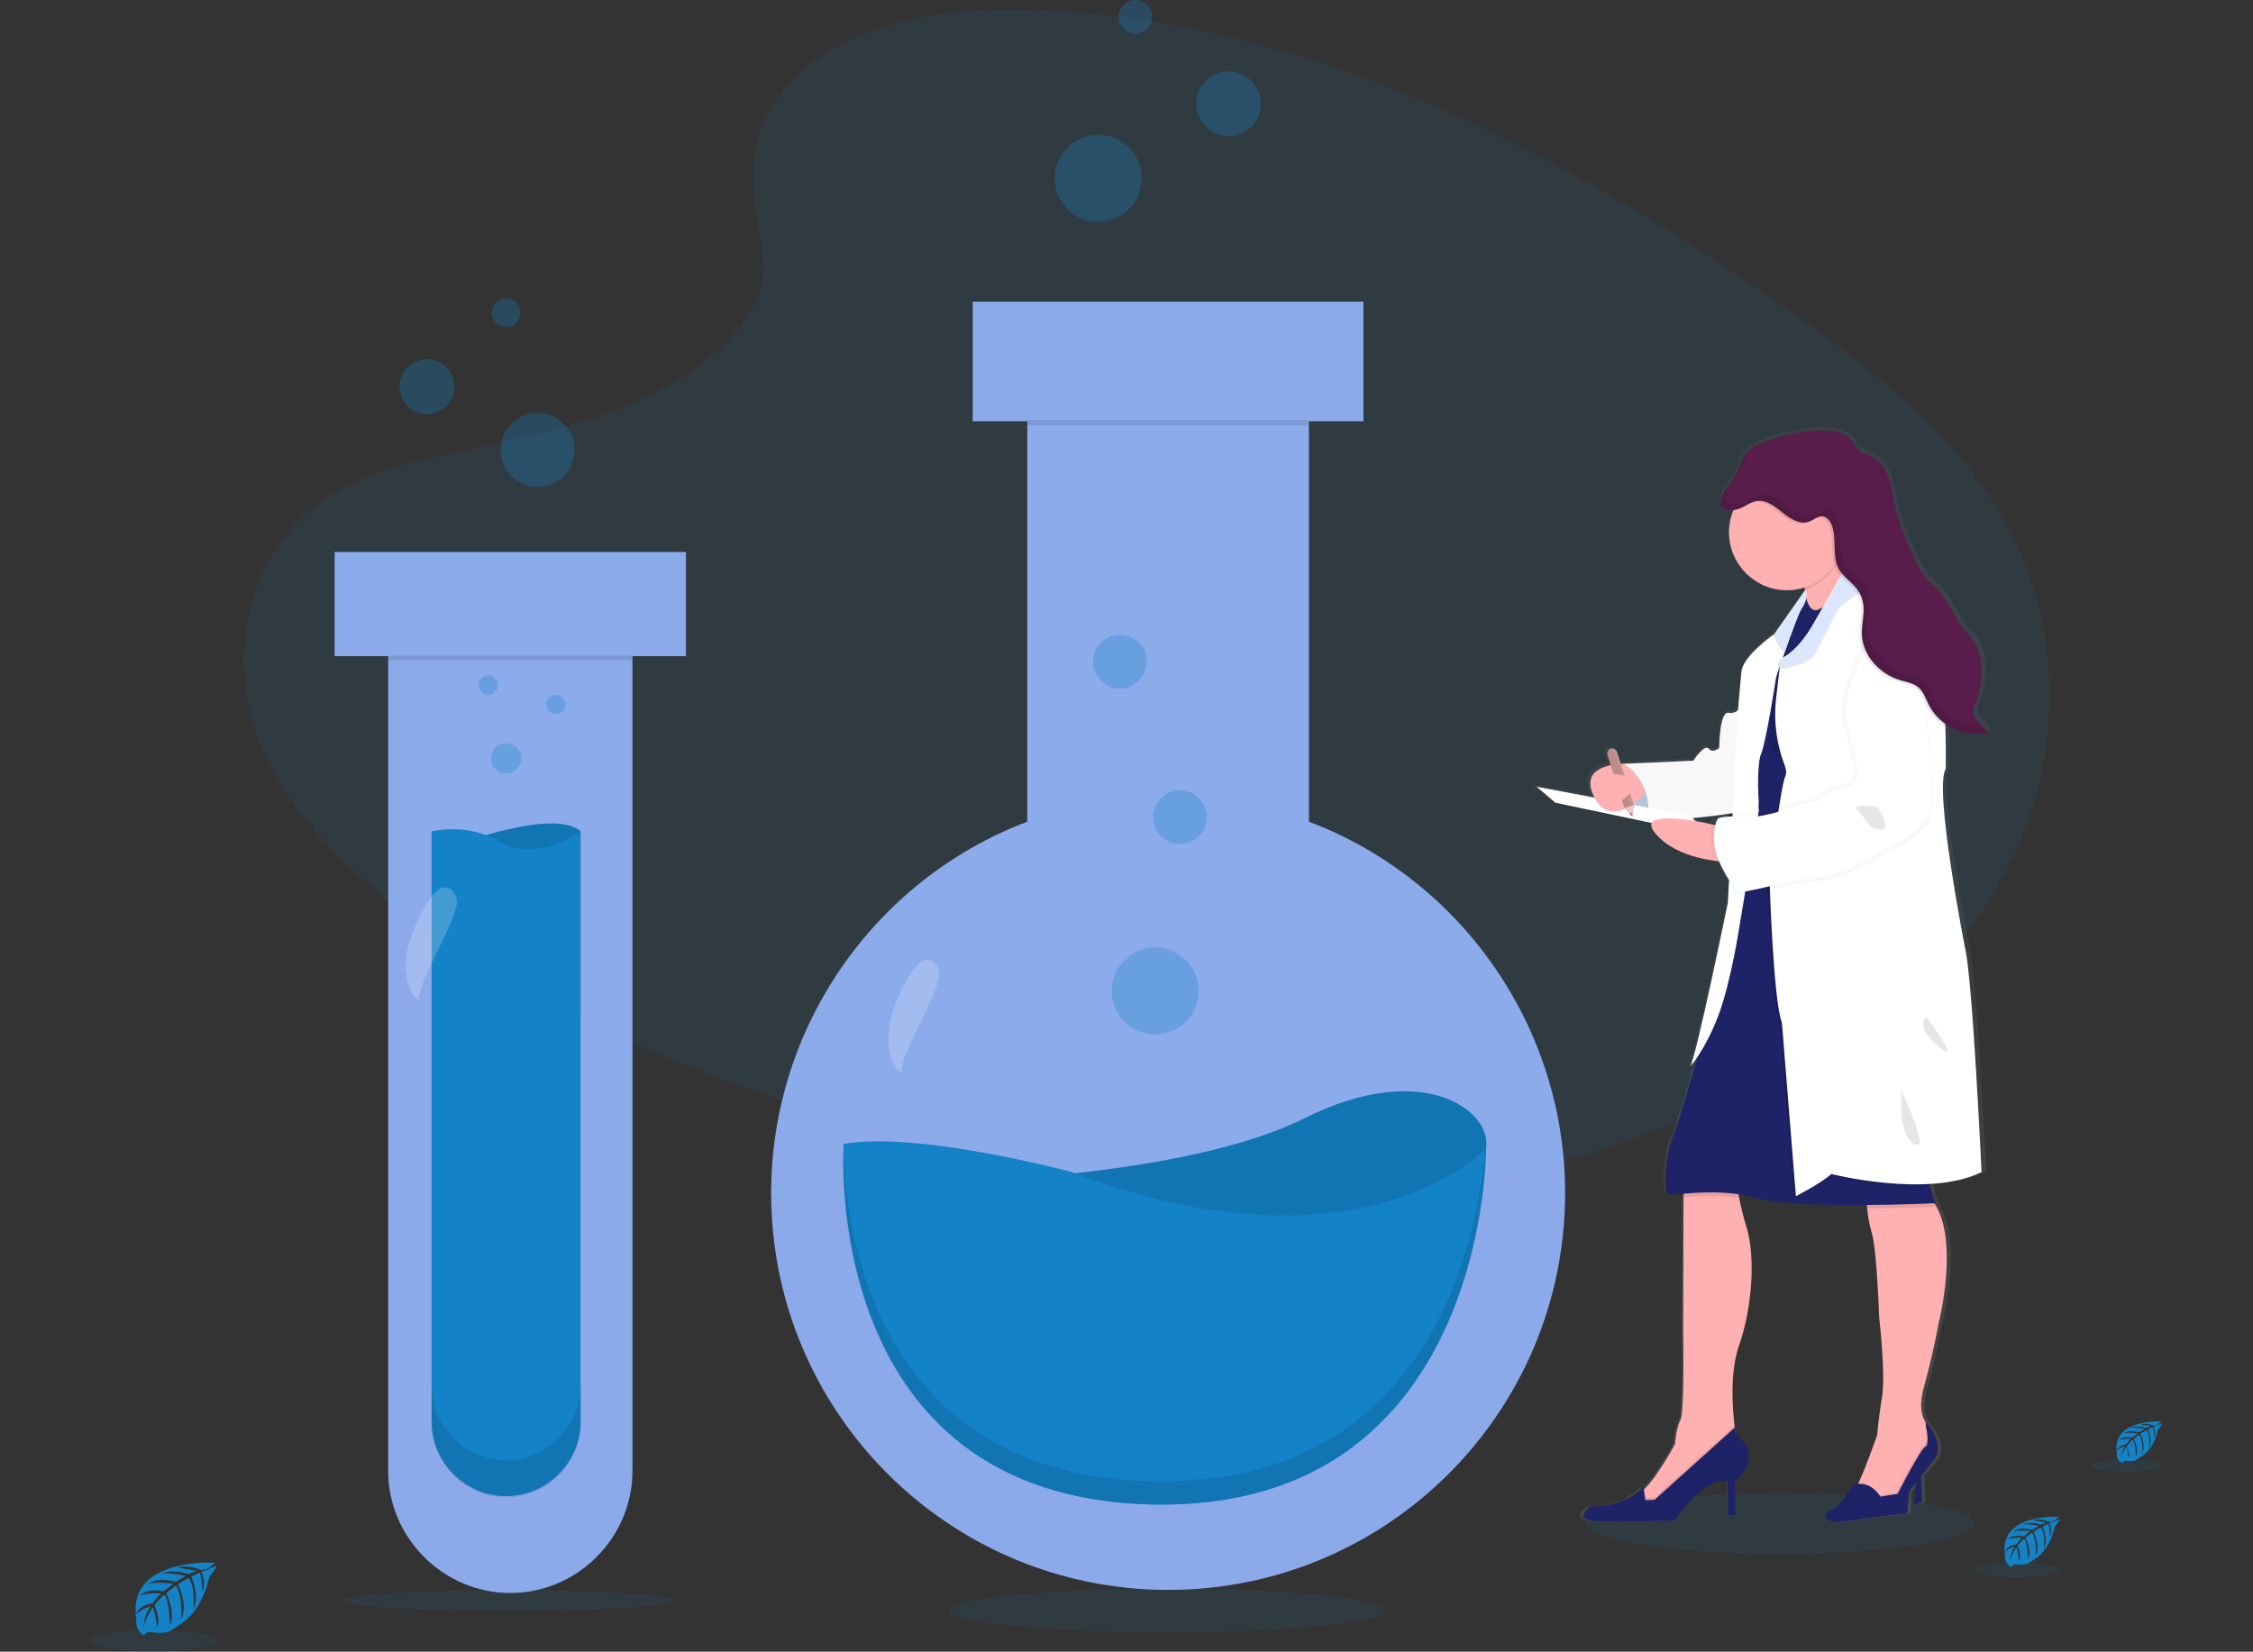<?xml version="1.0" encoding="UTF-8" standalone="no"?><!DOCTYPE svg PUBLIC "-//W3C//DTD SVG 1.1//EN" "http://www.w3.org/Graphics/SVG/1.1/DTD/svg11.dtd"><svg width="100%" height="100%" viewBox="0 0 3679 2697" version="1.1" xmlns="http://www.w3.org/2000/svg" xmlns:xlink="http://www.w3.org/1999/xlink" xml:space="preserve" xmlns:serif="http://www.serif.com/" style="fill-rule:evenodd;clip-rule:evenodd;stroke-linejoin:round;stroke-miterlimit:2;"><rect x="0" y="0" width="3679" height="2697" fill="#333333" stroke="none"/><path d="M350.399,2551.5c0,0 -144.754,-8.732 -127.7,92.736c0,0 -3.424,17.91 12.842,26.061c0,-0 0.274,-7.534 14.863,-4.966c5.191,0.874 10.467,1.127 15.718,0.754c7.107,-0.486 13.866,-3.276 19.246,-7.945c5.38,-4.669 40.683,-16.815 56.539,-83.319c-0,0 11.711,-14.52 11.232,-18.252l-24.417,10.273c0,0 8.322,17.636 1.781,32.259c-0,0 -0.822,-31.608 -5.514,-30.82c-0.958,0.171 -12.67,6.129 -12.67,6.129c-0,0 14.348,30.821 3.424,53.012c0,-0 4.11,-37.841 -8.013,-50.82l-17.123,10.068c0,0 16.815,31.711 5.411,57.566c0,0 2.911,-39.69 -9.006,-55.134l-15.582,12.157c0,-0 15.753,31.265 6.13,52.703c-0,-0 -1.233,-46.197 -9.52,-49.69c-0,0 -13.698,12.02 -15.719,17.123c0,-0 10.822,22.67 4.11,34.656c-0,-0 -4.11,-30.821 -7.466,-30.821c0,0 -13.698,20.376 -14.999,34.245c-0,0 0.582,-20.821 11.678,-36.334c-7.831,1.473 -15.061,5.212 -20.787,10.753c-5.727,5.541 2.123,-14.417 24.143,-15.684c-0,-0 11.232,-15.445 14.246,-16.404c-0,0 -21.917,-1.815 -35.204,4.076c-0,-0 11.677,-13.698 39.21,-7.432l15.41,-12.567c0,-0 -28.868,-3.939 -41.094,0.41c0,0 14.075,-12.02 45.238,-3.253l16.746,-9.999c-0,-0 -24.622,-5.308 -39.279,-3.425c-0,0 15.479,-8.356 44.176,0.685l11.986,-5.376c-0,-0 -18.047,-3.425 -23.321,-4.11c-5.274,-0.685 -5.548,-2.02 -5.548,-2.02c11.42,-1.904 23.147,-0.6 33.869,3.767c10.722,4.366 25.409,-9.452 24.964,-11.062Z" style="fill:#1482c6;fill-rule:nonzero;"/><ellipse cx="250.678" cy="2679.13" rx="102.461" ry="17.328" style="fill:#1482c6;fill-opacity:0.1;"/><path d="M3528.79,2321.06c0,0 -81.64,-4.931 -71.914,52.258c-1.021,5.947 1.921,11.914 7.26,14.726c5.338,2.811 -0,-4.247 8.356,-2.809c2.93,0.482 5.907,0.62 8.869,0.411c4.006,-0.263 7.818,-1.827 10.856,-4.451c3.037,-2.625 22.944,-9.486 31.882,-46.985c-0,0 6.575,-8.184 6.335,-10.273l-13.698,5.89c0,-0 4.692,9.931 0.993,18.218c0,0 -0.445,-17.841 -3.082,-17.43c-0.548,-0 -7.191,3.424 -7.191,3.424c-0,0 8.116,17.123 2.02,29.862c0,-0 2.295,-21.301 -4.52,-28.629l-9.726,5.65c0,0 9.486,17.911 3.048,32.499c0,-0 1.678,-22.396 -5.068,-31.095l-8.801,6.849c-0,0 8.904,17.602 3.424,29.725c0,0 -0.719,-26.06 -5.376,-28.012c-3.335,2.811 -6.313,6.02 -8.87,9.554c-2.556,3.534 6.096,12.773 2.329,19.554c0,-0 -2.329,-17.362 -4.246,-17.431c-0,0 -7.637,11.472 -8.425,19.349c0.352,-7.307 2.62,-14.394 6.575,-20.547c-4.417,0.838 -8.491,2.958 -11.711,6.095c-3.221,3.137 1.198,-8.15 13.698,-8.869c-0,-0 6.335,-8.698 8.047,-9.246c0,-0 -12.362,-1.028 -19.862,2.294c0,0 6.609,-7.671 22.122,-4.178l8.664,-7.089c0,0 -16.266,-2.226 -23.149,0.24c-0,0 7.945,-6.849 25.478,-1.849l9.452,-5.651c-7.261,-1.59 -14.698,-2.223 -22.123,-1.883c-7.424,0.34 8.699,-4.726 24.897,0.377l6.849,-3.048c-0,-0 -10.274,-1.986 -13.116,-2.295c-2.843,-0.308 -3.151,-1.13 -3.151,-1.13c6.443,-1.071 13.059,-0.336 19.109,2.124c6.05,2.459 14.006,-5.308 13.766,-6.199Z" style="fill:#1482c6;fill-rule:nonzero;"/><ellipse cx="3472.56" cy="2393.01" rx="57.771" ry="9.76" style="fill:#1482c6;fill-opacity:0.1;"/><path d="M3360.92,2476.78c-0,-0 -98.557,-5.925 -86.777,63.182c-1.225,7.178 2.326,14.376 8.767,17.773c6.441,3.397 -0,-5.137 10.273,-3.424c3.54,0.598 7.138,0.77 10.719,0.513c4.831,-0.337 9.424,-2.236 13.082,-5.411c3.657,-3.174 27.704,-11.437 38.457,-56.709c-0,-0 7.979,-9.897 7.671,-12.431l-16.643,7.123c-0,-0 5.684,11.985 1.232,21.951c0,-0 -0.548,-21.54 -3.732,-21.027c-0.651,0 -8.664,4.144 -8.664,4.144c-0,-0 9.794,20.924 2.397,36.094c-0,0 2.808,-25.752 -5.445,-34.553l-11.712,6.849c0,-0 11.438,21.609 3.698,39.211c0,-0 1.987,-27.02 -6.164,-37.67l-10.581,8.253c-0,0 10.718,21.3 4.178,35.889c-0,-0 -0.857,-31.437 -6.507,-33.8c-0,-0 -9.28,8.15 -10.684,11.541c-0,-0 7.362,15.444 2.808,23.594c-0,0 -2.808,-20.958 -5.103,-21.06c0,-0 -9.246,13.869 -10.273,23.389c0.461,-8.795 3.212,-17.319 7.979,-24.725c-5.338,1.011 -10.266,3.558 -14.178,7.329c-3.911,3.77 1.438,-9.794 16.438,-10.651c-0,0 7.636,-10.547 9.691,-11.198c0,0 -14.931,-1.233 -23.971,2.774c-0,0 7.979,-9.246 26.711,-5.034l10.479,-8.561c-0,-0 -19.657,-2.706 -27.978,0.274c-0,-0 9.588,-8.185 30.82,-2.226l11.404,-6.849c-0,-0 -16.746,-3.596 -26.711,-2.295c-0,0 10.513,-5.684 30.067,0.48l8.15,-3.664c0,-0 -12.294,-2.432 -15.855,-2.809c-3.562,-0.376 -3.802,-1.369 -3.802,-1.369c7.772,-1.294 15.751,-0.404 23.047,2.568c7.296,2.972 16.986,-6.37 16.712,-7.465Z" style="fill:#1482c6;fill-rule:nonzero;"/><ellipse cx="3293.01" cy="2563.66" rx="69.757" ry="11.78" style="fill:#1482c6;fill-opacity:0.1;"/><ellipse cx="2906.62" cy="2487.63" rx="316.185" ry="49.347" style="fill:#1482c6;fill-opacity:0.1;"/><ellipse cx="1906.09" cy="2629.75" rx="355.293" ry="35.649" style="fill:#1482c6;fill-opacity:0.1;"/><ellipse cx="829.659" cy="2613.35" rx="269.68" ry="16.643" style="fill:#1482c6;fill-opacity:0.1;"/><path d="M1308.47,117.289c100.03,-89.037 257.078,-107.289 399.983,-100.201c448.919,22.294 854.141,239.031 1204.67,484.192c126.912,88.729 251.839,184.375 334.198,306.596c167.801,248.756 117.94,593.399 -115.2,798.356c-79.346,69.723 -175.507,123.282 -274.235,170.575c-175.541,84.277 -364.95,151.911 -564.154,171.225c-142.083,13.698 -285.912,2.569 -427.139,-16.609c-394.641,-53.559 -781.987,-171.91 -1106.63,-374.298c-142.391,-89.038 -276.632,-199.307 -335.328,-342.965c-58.696,-143.658 -21.13,-325.705 124.275,-410.736c60.135,-35.169 132.049,-51.059 202.423,-65.956c103.626,-21.951 208.895,-43.594 302.418,-88.249c96.572,-46.094 210.916,-135.234 191.773,-237.25c-20.479,-109.482 -36.951,-205.642 62.942,-294.68Z" style="fill:#1482c6;fill-opacity:0.1;fill-rule:nonzero;"/><path d="M2137.38,1341.65l-0,-653.875l89.037,-0l0,-195.198l-637.986,0l0,195.198l89.037,-0l0,653.875c-251.182,95.399 -418.211,337.451 -418.269,606.139c-0,358.032 290.261,648.259 648.294,648.259c358.032,0 648.259,-290.227 648.259,-648.259c-0.064,-268.717 -167.144,-510.782 -418.372,-606.139Z" style="fill:#96b7fe;fill-opacity:0.9;fill-rule:nonzero;"/><rect x="1677.33" y="685.758" width="460.049" height="8.801" style="fill-opacity:0.1;"/><path d="M1544.77,1930.4c-0,0 390.394,-6.849 585.591,-104.55c195.197,-97.701 306.733,-10.479 296.254,48.799c-10.479,59.278 -66.196,174.239 -289.268,188.348c-223.073,14.109 -592.577,-132.597 -592.577,-132.597Z" style="fill:#1482c6;fill-rule:nonzero;"/><path d="M1544.77,1930.4c-0,0 390.394,-6.849 585.591,-104.55c195.197,-97.701 306.733,-10.479 296.254,48.799c-10.479,59.278 -66.196,174.239 -289.268,188.348c-223.073,14.109 -592.577,-132.597 -592.577,-132.597Z" style="fill-opacity:0.1;fill-rule:nonzero;"/><path d="M1377.58,1867.73c-0,-0 -41.711,578.57 505.355,589.015c547.065,10.445 543.709,-582.166 543.709,-582.166c0,-0 -202.046,219.545 -679.628,38.32c0,0.137 -247.455,-66.093 -369.436,-45.169Z" style="fill:#1482c6;fill-rule:nonzero;"/><path d="M2424.87,1876.67c-10.925,133.281 -81.778,550.489 -541.724,541.688c-450.871,-8.527 -501.93,-402.688 -505.937,-541.346c-2.5,74.415 -0.274,570.01 505.835,579.701c547.202,10.274 543.709,-582.167 543.709,-582.167c0,0 -0.685,0.856 -1.883,2.124Z" style="fill-opacity:0.1;fill-rule:nonzero;"/><circle cx="1886.26" cy="1618.08" r="70.99" style="fill:#1482c6;fill-opacity:0.3;"/><circle cx="1926.8" cy="1334.09" r="43.936" style="fill:#1482c6;fill-opacity:0.3;"/><circle cx="1828.76" cy="1080.5" r="43.936" style="fill:#1482c6;fill-opacity:0.3;"/><path d="M1452.3,1672.84c-3.767,29.93 -3.014,67.394 23.732,81.366c-22.431,-11.712 69.517,-144.514 56.47,-171.636c-27.91,-57.875 -76.778,62.463 -80.202,90.27Z" style="fill:#fff;fill-opacity:0.2;fill-rule:nonzero;"/><circle cx="1793.25" cy="291.118" r="70.99" style="fill:#1482c6;fill-opacity:0.3;"/><circle cx="2006.22" cy="169.41" r="52.772" style="fill:#1482c6;fill-opacity:0.3;"/><circle cx="1854.1" cy="27.43" r="27.43" style="fill:#1482c6;fill-opacity:0.3;"/><path d="M1120.13,901.262l-573.708,0l0,170.164l87.428,0l-0,1327.55c-0.011,0.871 -0.017,1.742 -0.017,2.613c-0,109.431 90.047,199.478 199.478,199.478c109.43,0 199.477,-90.047 199.477,-199.478c0,-0.871 -0.005,-1.742 -0.017,-2.613l0,-1327.55l87.359,0l0,-170.164Z" style="fill:#96b7fe;fill-opacity:0.9;fill-rule:nonzero;"/><path d="M766.751,1372.2c0,0 141.98,-50.717 181.499,-14.657c0,0 -57.497,84.517 -110.44,81.127c-52.943,-3.391 -71.059,-66.47 -71.059,-66.47Z" style="fill:#1482c6;fill-rule:nonzero;"/><path d="M766.751,1372.2c0,0 141.98,-50.717 181.499,-14.657c0,0 -57.497,84.517 -110.44,81.127c-52.943,-3.391 -71.059,-66.47 -71.059,-66.47Z" style="fill-opacity:0.1;fill-rule:nonzero;"/><path d="M948.182,1357.68l-0,963.52c-0,66.767 -54.941,121.707 -121.707,121.707c-66.767,0 -121.707,-54.94 -121.707,-121.707l-0,-963.52c-0,0 58.593,-15.787 113.796,18.047c55.203,33.834 129.618,-18.047 129.618,-18.047Z" style="fill:#1482c6;fill-rule:nonzero;"/><rect x="633.777" y="1070.37" width="398.921" height="7.842" style="fill-opacity:0.1;"/><path d="M826.475,2384.32l-0,-0c-66.767,-0 -121.707,-54.941 -121.707,-121.707c-0,-0.012 -0,-0.023 -0,-0.034l-0,60.853c-0,66.767 54.94,121.707 121.707,121.707c66.766,0 121.707,-54.94 121.707,-121.707l-0,-60.853c-0,0.011 -0,0.022 -0,0.034c-0,66.766 -54.941,121.707 -121.707,121.707Z" style="fill-opacity:0.1;fill-rule:nonzero;"/><circle cx="826.509" cy="1238.27" r="24.793" style="fill:#1482c6;fill-opacity:0.3;"/><circle cx="907.636" cy="1150.36" r="15.787" style="fill:#1482c6;fill-opacity:0.3;"/><circle cx="797.195" cy="1118.82" r="15.787" style="fill:#1482c6;fill-opacity:0.3;"/><path d="M664.667,1554.52c-3.767,29.93 -3.014,67.394 23.731,81.366c-22.464,-11.712 69.518,-144.48 56.471,-171.636c-27.979,-57.806 -76.778,62.497 -80.202,90.27Z" style="fill:#fff;fill-opacity:0.2;fill-rule:nonzero;"/><circle cx="877.945" cy="734.557" r="60.237" style="fill:#1482c6;fill-opacity:0.3;"/><circle cx="697.234" cy="631.274" r="44.793" style="fill:#1482c6;fill-opacity:0.3;"/><circle cx="826.303" cy="510.8" r="23.287" style="fill:#1482c6;fill-opacity:0.3;"/><path d="M3216.1,1545.55c0,-0 -52.566,-261.427 -32.464,-293.96c0,-0 0.719,-30.239 -0.479,-68.764l-0,-4.452c3.52,2.402 7.205,4.553 11.027,6.438c18.523,9.553 39.825,12.305 60.168,7.773l-15.992,-17.738c-3.801,-4.247 -7.808,-8.801 -8.63,-14.418c-0.219,-5.401 0.961,-10.769 3.425,-15.581c15.102,-38.183 16.026,-86.229 -13.219,-115.372c-24.588,-24.519 -30.615,-56.162 -57.189,-78.524c-19.52,-16.403 -30.239,-40.443 -40.375,-63.627c-8.562,-19.657 -17.123,-39.451 -22.088,-60.272c-3.836,-16.266 -5.343,-33.08 -10.616,-48.97c-5.274,-15.89 -15.068,-31.334 -30.444,-38.423c-5.703,-1.992 -11.234,-4.443 -16.541,-7.329c-6.575,-4.417 -10.513,-11.609 -15.239,-17.876c-23.971,-31.882 -104.79,-13.115 -143.007,-0.171c-10.378,3.255 -19.989,8.579 -28.252,15.65l0.342,-0.582l0.959,-1.404c-4.171,3.381 -7.778,7.403 -10.685,11.917c-5.582,8.836 -7.91,19.212 -12.533,28.526c-5.617,11.301 -36.78,42.841 -23.39,55.546c0.92,0.85 1.973,1.545 3.117,2.055c4.998,2.041 10.483,2.588 15.787,1.575c-0.206,0.445 -0.411,0.89 -0.583,1.336c-4.549,11.213 -6.876,23.205 -6.849,35.306c0.468,52.402 43.964,95.141 96.366,94.688c10.013,0.015 19.97,-1.509 29.519,-4.52c0.24,1.198 0.446,2.397 0.651,3.595c-0,0.514 -0,0.993 0.24,1.473l-1.678,2.363l-0.274,-0.445l-49.964,69.86c-7.637,5.342 -51.641,37.19 -54.004,61.059c-2.603,26.129 -5.206,56.744 -5.206,56.744l-0.342,6.541c-4.412,3.683 -10.221,5.261 -15.89,4.314c-15.581,-2.568 -15.581,57.395 -15.581,57.395c-0,0 -10.274,9.555 -17.5,1.267c-7.225,-8.287 -25.957,19.76 -25.957,19.76l-118.112,5.102l-2.705,0l-6.37,-19.725c-1.44,-4.209 -6.014,-6.557 -10.273,-5.274c-0.501,0.138 -0.983,0.333 -1.438,0.582l-0.411,0.274c-0.293,0.166 -0.569,0.361 -0.822,0.583c-0.164,0.106 -0.313,0.233 -0.445,0.376c-0.234,0.2 -0.452,0.417 -0.651,0.651c-0.122,0.142 -0.237,0.29 -0.343,0.445l-0.205,0.206c-1.49,2.055 -1.922,4.699 -1.164,7.123l5.479,16.917c-22.773,4.589 -46.094,17.499 -27.088,53.114l-96.297,-17.773l31.163,26.129l160.952,33.217c-2.123,3.836 -0.719,9.349 5.924,17.123c28.595,33.629 80.853,42.738 101.845,45.135c5.515,12.367 12.408,24.073 20.547,34.896l-1.849,33.491c-0,0 -53.149,255.435 -62.908,268.413c4.823,-5.606 9.23,-11.557 13.184,-17.807c-15.445,52.498 -37.019,124.344 -42.669,135.097c-9.11,17.122 -17.534,86.709 -7.158,91.195c3.254,1.369 12.26,0.719 25.239,-0.274l0,5.753l-0.582,218.312c-0,0 2.602,133.933 -4.555,146.672c-7.157,12.739 -9.075,39.519 -9.075,39.519c0,-0 -28.697,52.84 -51.367,74.072l-0.514,0.445l-0.719,-5c-0,0 -27.396,34.451 -87.599,32.533c-0,0 -36.334,23.595 17.533,24.862c53.868,1.267 122.632,-1.917 122.632,-1.917c0,-0 47.943,-73.319 88.25,-63.765l-0,55.477l12.328,0l-0,-55.956c11.543,-7.615 19.471,-19.642 21.917,-33.252c2.16,-14.079 -3.309,-28.294 -14.349,-37.293c-4.937,-4.472 -7.793,-10.805 -7.876,-17.465l-0.445,0.377c-0,-1.096 -0.274,-2.226 -0.446,-3.425c-3.424,-28.697 -7.91,-87.736 7.705,-131.501c21.404,-59.963 27.91,-143.453 12.329,-193.211c-5.018,-15.884 -9.134,-32.04 -12.329,-48.388c-0.376,-2.089 -0.753,-4.041 -1.061,-5.89c10.668,1.455 21.227,3.617 31.608,6.472c36.163,9.931 115.166,11.78 182.629,11.266c0.171,1.85 0.377,3.767 0.582,5.719c1.236,13.458 3.783,26.762 7.603,39.725c8.424,25.547 12.328,137.734 12.328,137.734c0,-0 10.924,92.29 4.966,129.891c-3.425,20.89 -6.302,41.848 -8.185,62.908l-0,0.411c-0,0 -17.876,50.991 -30.821,78.764c-0.342,0.719 -0.65,1.404 -0.993,2.089c-3.502,0.321 -6.952,1.068 -10.273,2.226c-3.321,1.158 -17.499,35.067 -35.033,40.82c-17.533,5.753 -11.678,24.862 27.91,17.842c39.587,-7.02 99.311,-12.739 99.311,-12.739l2.602,-35.718l12.157,-15.205l-3.082,35.615l12.979,-2.534l-1.712,-43.354l19.896,-24.897c0,0 23.972,-21.368 -11.677,-63.421l-0,0.89c-0.377,-0.617 -0.754,-1.233 -1.165,-1.815l0,-0.206c-5.89,-9.177 -10.616,-26.266 -1.986,-56.607c15.582,-54.792 24.657,-104.55 24.657,-104.55c-0,0 34.827,-133.248 -7.055,-196.327l1.884,-0c-4.297,-8.874 -7.34,-18.302 -9.041,-28.013c-0.206,-1.164 -0.377,-2.363 -0.582,-3.424c30.82,-1.781 61.401,-7.397 86.16,-19.451c-0.274,-0.377 -15.17,-316.665 -27.499,-367.039Zm-393.236,-220.539l0,0.617l-6.404,0.308l6.404,-0.925Zm-21.814,3.014c-1.053,0.224 -2.039,0.693 -2.877,1.37c-2.73,3.875 -4.449,8.373 -4.999,13.081l-9.932,-2.26c0,0 -6.849,-1.472 -17.122,-3.116l-4.76,-4.76c13.218,-1.233 26.78,-2.706 39.69,-4.315Z" style="fill:url(#_Linear1);fill-rule:nonzero;"/><path d="M3129.63,2410.72l-3.802,45.135l12.705,-2.569l-1.917,-48.902l-6.986,6.336Z" style="fill:#1d2366;fill-rule:nonzero;"/><path d="M2839.88,2196.58c-15.308,43.594 -10.924,102.462 -7.5,131.056c1.267,10.582 2.432,17.123 2.432,17.123c-0,-0 -22.876,52.121 -24.794,54.039c-1.918,1.917 -67.394,41.847 -67.394,41.847l-45.752,26.677c0,-0 -46.402,-20.342 -23.971,-27.396c4.54,-1.828 8.63,-4.621 11.986,-8.185c22.19,-21.163 50.306,-73.798 50.306,-73.798c-0,0 1.883,-26.677 8.869,-39.382c6.986,-12.705 4.452,-146.158 4.452,-146.158l0.582,-217.593l0,-28.355l87.051,0.651c0.562,9.632 1.821,19.212 3.767,28.663c3.136,16.286 7.183,32.384 12.123,48.217c15.136,49.689 8.801,132.837 -12.157,192.594Z" style="fill:#ffb0b1;fill-rule:nonzero;"/><path d="M2834.78,2344.76c0,-0 -22.875,52.121 -24.793,54.039c-1.918,1.917 -67.36,41.847 -67.36,41.847l-45.752,26.677c0,-0 -46.402,-20.342 -23.971,-27.396c4.54,-1.828 8.63,-4.621 11.986,-8.185l1.986,13.904l15.273,-0.651l130.234,-117.358c1.233,10.548 2.397,17.123 2.397,17.123Z" style="fill-opacity:0.1;fill-rule:nonzero;"/><path d="M2833.2,2330.65l-131.227,118.214l-15.273,0.616l-3.151,-22.225c-0,0 -26.711,34.245 -85.818,32.396c-0,0 -35.581,23.526 17.122,24.794c52.704,1.267 120.132,-1.918 120.132,-1.918c0,-0 47.019,-73.079 86.4,-63.525l0,55.272l12.089,-0l0,-55.923c11.357,-7.65 19.107,-19.621 21.437,-33.115c2.14,-13.982 -3.194,-28.109 -14.04,-37.19c-4.843,-4.491 -7.621,-10.791 -7.671,-17.396Z" style="fill:#1d2366;fill-rule:nonzero;"/><path d="M3141.72,2264.56c-8.458,30.238 -3.835,47.258 1.918,56.401l-0,0.206c7.482,11.315 12.682,23.984 15.307,37.293l0.548,2.876l-59.723,87.051l-32.396,12.705c0,0 -52.121,-17.773 -42.601,-22.875c2.397,-1.267 6.13,-7.842 10.274,-17.123c12.773,-27.396 30.307,-78.284 30.307,-78.284l-0,-0.445c1.815,-20.993 4.76,-41.882 8.013,-62.703c5.822,-37.43 -4.863,-129.412 -4.863,-129.412c0,-0 -3.801,-111.811 -12.088,-137.255c-3.726,-12.93 -6.215,-26.186 -7.432,-39.587c-1.712,-15.993 -2.089,-29.04 -2.089,-29.04c0,0 34.246,-47.669 97.222,3.801c5.01,4.132 9.424,8.938 13.116,14.281c43.457,61.641 8.493,197.97 8.493,197.97c-0,0 -8.767,49.519 -24.006,104.14Z" style="fill:#ffb0b1;fill-rule:nonzero;"/><path d="M3159.49,2361.16l-59.723,87.051l-32.396,12.705c0,0 -52.121,-17.773 -42.601,-22.876c2.397,-1.267 6.13,-7.842 10.274,-17.122c22.053,-0 33.491,20.821 33.491,20.821l27.944,-4.418c0,0 36.882,-72.462 45.135,-76.88c8.253,-4.418 1.267,-33.081 1.267,-33.081l0,-7.294l0.651,0.788l0,0.205c7.53,11.339 12.766,24.044 15.41,37.396l0.548,2.705Z" style="fill-opacity:0.1;fill-rule:nonzero;"/><path d="M3070.52,2443.76c-0,0 -15.89,-29.211 -46.368,-18.424c-0,0 -17.123,34.965 -34.245,40.684c-17.123,5.719 -11.438,24.759 27.396,17.773c38.834,-6.986 97.222,-12.705 97.222,-12.705l2.534,-35.581l39.382,-50.203c-0,-0 23.526,-21.3 -11.438,-63.216l-0,7.294c-0,-0 6.849,28.594 -1.267,33.046c-8.116,4.452 -45.101,76.88 -45.101,76.88l-28.115,4.452Z" style="fill:#1d2366;fill-rule:nonzero;"/><path d="M2836.05,1927.14c0.562,9.633 1.821,19.212 3.767,28.663c-35.854,-5.274 -69.106,-2.637 -90.886,-0.959l-0,-28.355l87.119,0.651Z" style="fill-opacity:0.1;fill-rule:nonzero;"/><path d="M3160.76,1970.36c0,0 -50.956,2.466 -111.639,2.979c-1.712,-15.992 -2.089,-29.039 -2.089,-29.039c0,-0 34.246,-47.67 97.222,3.801c5.01,4.132 9.424,8.937 13.116,14.28c0.992,2.717 2.123,5.38 3.39,7.979Z" style="fill-opacity:0.1;fill-rule:nonzero;"/><path d="M3160.76,1964.64c0,0 -223.038,10.787 -291.083,-8.253c-68.045,-19.04 -135.337,-2.568 -145.507,-7.02c-10.171,-4.452 -1.884,-73.696 6.849,-90.852c8.732,-17.157 57.84,-190.643 57.84,-190.643l47.018,-245.297l49.587,-13.698l3.425,-0.959l86.331,-23.972l63.32,-17.465c-0,0 125.816,491.212 114.995,527.375c-3.921,13.875 -4.543,28.477 -1.815,42.635c1.694,9.757 4.737,19.231 9.04,28.149Z" style="fill:#1d2366;fill-rule:nonzero;"/><path d="M2672.11,1254.81c0,-0 -44.519,47.669 -10.821,74.346c33.697,26.677 55.922,2.568 55.922,2.568l-45.101,-76.914Z" style="fill:#c7daf5;fill-rule:nonzero;"/><path d="M2672.11,1254.81c0,-0 -44.519,47.669 -10.821,74.346c33.697,26.677 55.922,2.568 55.922,2.568l-45.101,-76.914Z" style="fill-opacity:0.1;fill-rule:nonzero;"/><path d="M3032.1,940.918c-0,0 -5.206,4.932 -13.082,12.294c-11.198,10.445 -27.773,25.753 -42.498,38.594c-20.547,17.739 -37.156,30.821 -31.163,19.623c5.993,-11.198 4.863,-30.444 1.883,-48.56l-0.616,-3.595c-2.485,-13.304 -5.779,-26.445 -9.863,-39.348c-4.083,-12.903 32.91,-42.532 51.128,-59.312c6.849,-6.267 11.541,-8.938 11.78,-4.555c0.343,5.959 4.829,18.972 10.274,33.081c0.205,0.411 0.377,0.856 0.548,1.267c3.698,9.486 7.842,19.382 11.506,27.841c5.582,12.979 10.103,22.67 10.103,22.67Z" style="fill:#ffb0b1;fill-rule:nonzero;"/><path d="M3010.46,890.407c-6.296,33.841 -30.6,61.669 -63.285,72.462c-2.52,-14.534 -6.021,-28.881 -10.479,-42.943c-4.458,-14.061 61.949,-80.065 62.908,-63.867c0.582,6.164 5.171,19.794 10.856,34.348Z" style="fill-opacity:0.1;fill-rule:nonzero;"/><path d="M2941.08,984.273l8.013,-11.267c0,-0 5.308,32.396 24.862,18.116c19.554,-14.281 20.547,107.529 20.547,107.529l-21.026,313.617l-151.569,-9.075l4.281,-151.535l17.122,-76.264l42.43,-111.056l25.41,-36.677l29.93,-43.388Z" style="fill-opacity:0.1;fill-rule:nonzero;"/><path d="M2994.43,1100.57l-18.972,283.549l-1.986,30.033l-84.517,-5.034l-3.424,-0.205l-63.731,-3.801l4.281,-151.569l17.123,-76.23l42.429,-111.057l25.513,-36.71l30.033,-43.355l8.013,-11.301c0,0 5.308,32.431 24.862,18.116l0.377,-0.274c19.074,-12.26 19.999,107.838 19.999,107.838Z" style="fill:#1d2366;fill-rule:nonzero;"/><path d="M2845.57,1150.6c-0,0 -7.603,15.89 -22.876,13.356c-15.274,-2.535 -15.239,57.189 -15.239,57.189c-0,-0 -10.274,9.52 -17.123,1.267c-6.849,-8.253 -25.41,19.691 -25.41,19.691l-115.645,5.102c-0,0 51.367,23.493 41.299,94.688c0,0 174.65,-10.821 180.472,-27.396c5.822,-16.575 -25.478,-163.897 -25.478,-163.897Z" style="fill:#fff;fill-rule:nonzero;"/><path d="M2845.57,1150.6c-0,0 -7.603,15.89 -22.876,13.356c-15.274,-2.535 -15.239,57.189 -15.239,57.189c-0,-0 -10.274,9.52 -17.123,1.267c-6.849,-8.253 -25.41,19.691 -25.41,19.691l-115.645,5.102c-0,0 51.367,23.493 41.299,94.688c0,0 174.65,-10.821 180.472,-27.396c5.822,-16.575 -25.478,-163.897 -25.478,-163.897Z" style="fill-opacity:0.03;fill-rule:nonzero;"/><path d="M2509.42,1284.67l30.512,26.06l251.017,52.738l-31.163,-31.746l-250.366,-47.052Z" style="fill:#fff;fill-rule:nonzero;"/><path d="M2941.52,994.272c-4.143,6.233 -16.061,38.971 -26.06,67.429c-8.288,23.697 -15.239,44.518 -15.239,44.518c-0,0 -16.198,105.51 -24.451,124.55c-8.253,19.04 -3.801,93.489 -3.801,93.489l-30.821,183.656c-0,0 -13.972,94.688 -35.546,151.227c-21.164,55.511 -45.136,81.64 -45.786,82.428c9.554,-12.911 61.641,-267.489 61.641,-267.489l17.123,-320.945c-0,0 2.534,-30.478 5.102,-56.539c2.568,-26.06 54.005,-61.641 54.005,-61.641l49.723,-70.716c5.103,6.952 1.747,18.595 -5.89,30.033Z" style="fill:#fff;fill-rule:nonzero;"/><path d="M2811.83,1406.69c0,-0 -73.079,-3.151 -108.66,-45.752c-35.58,-42.601 81.983,-17.122 81.983,-17.122l30.478,6.849l-3.801,56.025Z" style="fill:#ffb0b1;fill-rule:nonzero;"/><path d="M3153.77,1894.1c-3.921,13.875 -4.542,28.477 -1.815,42.635c-79.859,5.685 -165.301,-15.958 -165.301,-15.958c-15.889,14.623 -57.84,36.232 -57.84,36.232l-22.875,-283.447c-14.589,-38.149 -20.308,-238.312 -20.308,-238.312c0,0 1.302,-10.479 3.425,-26.163c-0,-0.377 -0,-0.788 0.171,-1.164c5.719,-43.834 17.123,-126.125 22.533,-137.255c7.637,-15.239 -23.492,-55.888 -23.492,-55.888l14.143,-120.816l1.713,-14.555c29.896,-13.355 52.771,-55.922 52.771,-55.922l17.534,-30.82c19.143,-12.26 20.067,107.837 20.067,107.837l-18.971,283.55l63.319,-17.465c-0,-0 125.714,491.28 114.926,527.511Z" style="fill-opacity:0.1;fill-rule:nonzero;"/><path d="M3235.75,1913.79c-87.051,43.218 -245.297,3.185 -245.297,3.185c-15.89,14.623 -57.84,36.231 -57.84,36.231l-22.876,-283.446c-14.589,-38.115 -20.307,-238.278 -20.307,-238.278c-0,0 18.423,-149.343 26.026,-164.582c2.226,-4.452 1.164,-11.061 -1.473,-18.184c-12.992,-33.947 -17.769,-70.493 -13.938,-106.639l6.096,-51.881l1.712,-14.555c29.862,-13.355 52.738,-55.956 52.738,-55.956l15.924,-27.876l29.314,-51.367l13.869,-24.314l2.329,2.123l18.012,16.301c0,-0 7.637,6.301 19.075,15.992c24.93,20.992 68.011,57.977 90.202,80.579c19.553,19.965 25.718,97.461 27.396,155.815c1.198,38.389 0.479,68.49 0.479,68.49c-19.725,32.396 31.745,292.967 31.745,292.967c12.192,50.203 26.814,365.395 26.814,365.395Z" style="fill:#fff;fill-rule:nonzero;"/><path d="M3068.67,1019.07c0,-0 -59.757,113.762 -52.737,156.945c7.02,43.183 26.677,92.153 17.122,103.591c-6.62,8.774 -16.987,13.951 -27.978,13.972c-9.52,0.651 -34.964,18.424 -34.964,20.342c-0,1.918 -23.492,1.918 -44.519,10.821c-21.026,8.904 -52.121,13.972 -52.121,13.972c0,0 -60.374,-1.917 -66.093,3.802c-5.719,5.718 -11.438,40.032 0.651,67.36c12.088,27.327 25.41,47.669 35.581,51.367c10.17,3.699 74.346,-17.773 126.432,-22.875c52.087,-5.103 108.9,-46.266 108.9,-46.266c-0,0 62.257,-22.259 73.079,-59.757c10.821,-37.499 -13.356,-243.38 -13.356,-243.38c0,-0 -18.629,-95.955 -69.997,-69.894Z" style="fill-opacity:0.03;fill-rule:nonzero;"/><path d="M3061,1009.55c0,0 -59.723,113.728 -52.737,156.946c6.986,43.217 26.677,92.153 17.123,103.591c-6.621,8.773 -16.988,13.951 -27.979,13.972c-9.52,0.651 -34.93,18.424 -34.93,20.342c0,1.917 -23.526,1.883 -44.518,10.787c-20.993,8.904 -52.121,13.972 -52.121,13.972c-0,-0 -60.374,-1.884 -66.093,3.835c-5.719,5.719 -11.438,40.033 0.65,67.361c12.089,27.327 25.41,47.669 35.581,51.367c10.171,3.699 74.346,-17.807 126.467,-22.876c52.121,-5.068 108.728,-46.367 108.728,-46.367c0,-0 62.258,-22.226 73.079,-59.724c10.822,-37.498 -13.355,-243.38 -13.355,-243.38c-0,0 -18.424,-95.886 -69.895,-69.826Z" style="fill-opacity:0.03;fill-rule:nonzero;"/><path d="M3066.72,1013.35c0,-0 -59.689,113.762 -52.84,156.808c6.849,43.046 26.677,92.154 17.123,103.591c-6.61,8.786 -16.984,13.967 -27.979,13.972c-9.52,0.651 -34.93,18.424 -34.93,20.342c0,1.918 -23.526,1.918 -44.518,10.821c-20.992,8.904 -52.121,13.972 -52.121,13.972c-0,0 -60.374,-1.917 -66.093,3.802c-5.719,5.719 -11.438,40.032 0.65,67.36c12.089,27.327 25.41,47.669 35.581,51.367c10.171,3.699 74.346,-17.773 126.467,-22.875c52.121,-5.103 108.66,-46.368 108.66,-46.368c-0,-0 62.258,-22.26 73.079,-59.758c10.821,-37.498 -13.356,-243.38 -13.356,-243.38c0,0 -18.252,-95.715 -69.723,-69.654Z" style="fill:#fff;fill-rule:nonzero;"/><path d="M3065.45,1318.37c0,-0 -47.669,-9.52 -31.128,6.369c16.54,15.89 16.506,29.862 36.847,29.211c20.342,-0.65 -5.719,-35.58 -5.719,-35.58Z" style="fill-opacity:0.1;fill-rule:nonzero;"/><path d="M3146.17,1660.89c-0,0 -21.609,14.623 19.691,48.286c41.3,33.663 -19.691,-48.286 -19.691,-48.286Z" style="fill-opacity:0.1;fill-rule:nonzero;"/><path d="M3104.84,1780.99c0,1.917 -7.602,69.894 20.992,87.051c28.595,17.157 -20.992,-87.051 -20.992,-87.051Z" style="fill-opacity:0.1;fill-rule:nonzero;"/><path d="M2651.12,1247.14c-23.013,0.788 -72.839,7.842 -47.019,55.991c22.842,42.601 61.196,14.143 82.668,-7.5c-5.237,-20.124 -18.004,-37.489 -35.649,-48.491Z" style="fill:#ffb0b1;fill-rule:nonzero;"/><path d="M2687.15,1295.25c0.342,-0.308 0.65,-0.65 0.959,-0.959c-0.309,0.309 -0.617,0.651 -0.959,0.959Z" style="fill:#ffb0b1;fill-rule:nonzero;"/><path d="M3059.12,952.425c-24.451,16.711 -44.964,30.82 -48.936,33.765c-10.993,8.082 -31.951,55.751 -45.307,80.065c-10.753,19.589 -45.58,24.623 -58.73,25.855l1.575,-14.417c29.862,-13.321 52.738,-55.922 52.738,-55.922l59.107,-103.557l20.341,18.424c0,-0 7.774,6.13 19.212,15.787Z" style="fill-opacity:0.1;fill-rule:nonzero;"/><path d="M3059.12,950.541c-24.451,16.678 -44.964,30.821 -48.936,33.732c-10.993,8.116 -31.951,55.751 -45.307,80.065c-10.753,19.588 -45.58,24.622 -58.73,25.855l1.712,-14.555c29.862,-13.355 52.738,-55.956 52.738,-55.956l59.107,-103.557l20.341,18.424c0,-0 7.637,6.164 19.075,15.992Z" style="fill:#dce7ff;fill-rule:nonzero;"/><path d="M3012.07,869.415c0.022,6.631 -0.679,13.245 -2.089,19.725c-2.546,12.108 -7.483,23.588 -14.52,33.765c-17.591,25.586 -46.721,40.908 -77.77,40.908c-51.775,0 -94.38,-42.604 -94.38,-94.379c0,-51.775 42.605,-94.38 94.38,-94.38c51.768,0 94.369,42.593 94.379,94.361Z" style="fill:#ffb0b1;fill-rule:nonzero;"/><path d="M3176.82,1186.93c-12.923,-7.955 -23.447,-19.272 -30.444,-32.738c-5.308,-10.514 -8.835,-22.602 -17.944,-30.102c-8.15,-6.643 -19.177,-8.287 -29.28,-11.266c-33.457,-9.897 -61.641,-40.478 -62.6,-75.34c-0.479,-16.403 4.624,-32.806 2.295,-49.039c-1.314,-9.21 -4.982,-17.928 -10.65,-25.307c-2.769,-3.556 -5.84,-6.868 -9.178,-9.896c-4.452,-4.213 -9.143,-8.288 -13.184,-12.774c-2.623,-2.753 -4.921,-5.798 -6.849,-9.075c-1.509,-2.686 -2.737,-5.52 -3.665,-8.458c-6.232,-19.452 -0.582,-42.601 -7.568,-62.292c0,-0.343 -0.24,-0.719 -0.377,-1.062c-2.671,-7.02 -8.047,-14.006 -15.478,-14.554c-7.431,-0.548 -13.904,5.65 -21.027,8.459c-14.931,5.787 -31.06,-4.076 -43.491,-14.144c-12.431,-10.068 -26.472,-21.574 -42.327,-19.314c-10.445,1.473 -18.732,8.63 -28.355,12.328c-2.23,0.816 -4.52,1.457 -6.849,1.918c14.345,-35.672 49.116,-59.167 87.565,-59.167c51.759,-0 94.356,42.578 94.379,94.337c0.022,6.631 -0.679,13.245 -2.089,19.725c0.206,0.411 0.377,0.856 0.548,1.267c3.699,9.486 7.842,19.383 11.507,27.841l18.012,16.301c0,-0 7.637,6.301 19.075,15.992c24.93,20.993 68.011,57.977 90.202,80.579c19.827,19.931 25.992,97.427 27.772,155.781Z" style="fill-opacity:0.1;fill-rule:nonzero;"/><path d="M2835.81,774.247c4.554,-9.28 6.849,-19.656 12.259,-28.423c7.98,-12.842 21.952,-20.89 36.232,-25.821c37.395,-12.876 116.433,-31.608 140.028,0c4.657,6.267 8.493,13.458 14.931,17.876c5.204,2.834 10.619,5.261 16.198,7.26c15.068,7.089 24.69,22.465 29.827,38.286c5.137,15.821 6.644,32.601 10.274,48.834c4.794,20.752 13.253,40.443 21.643,60.031c9.896,23.116 20.547,47.053 39.518,63.422c26.061,22.294 31.917,53.833 55.991,78.25c28.663,29.04 27.739,76.949 12.979,114.961c-2.446,4.806 -3.625,10.158 -3.424,15.547c1.388,5.503 4.324,10.495 8.458,14.383l15.65,17.671c-38.293,8.262 -77.709,-9.98 -96.194,-44.519c-5.343,-10.513 -8.87,-22.602 -17.979,-30.067c-8.15,-6.678 -19.143,-8.287 -29.28,-11.301c-33.457,-9.897 -61.641,-40.478 -62.6,-75.339c-0.479,-16.369 4.623,-32.807 2.329,-49.039c-1.374,-9.094 -5.027,-17.695 -10.616,-24.999c-8.801,-11.438 -21.985,-19.212 -29.108,-31.745c-12.055,-21.267 -2.911,-48.937 -11.609,-71.915c-2.671,-6.849 -8.014,-14.006 -15.479,-14.554c-7.466,-0.548 -13.904,5.684 -21.027,8.458c-14.93,5.788 -31.026,-4.075 -43.457,-14.143c-12.431,-10.068 -26.505,-21.54 -42.327,-19.28c-10.479,1.473 -18.732,8.596 -28.389,12.294c-7.123,2.74 -21.574,5.205 -27.841,-0.822c-13.116,-12.602 17.396,-44.039 23.013,-55.306Z" style="fill:#591d4b;fill-rule:nonzero;"/><path d="M3159.08,1141.49c-5.308,-10.513 -8.835,-22.602 -17.944,-30.102c-8.15,-6.677 -19.177,-8.287 -29.28,-11.266c-33.457,-9.897 -61.641,-40.478 -62.6,-75.339c-0.513,-16.404 4.623,-32.807 2.295,-49.039c-1.314,-9.211 -4.982,-17.929 -10.65,-25.308c-8.767,-11.437 -21.986,-19.245 -29.075,-31.779c-12.088,-21.266 -2.91,-48.936 -11.609,-71.915c-2.671,-6.849 -8.013,-14.006 -15.478,-14.554c-7.466,-0.548 -13.904,5.651 -21.027,8.424c-14.931,5.822 -31.06,-4.041 -43.457,-14.109c-12.397,-10.068 -26.506,-21.54 -42.361,-19.314c-10.274,1.473 -18.698,8.596 -28.355,12.328c-7.123,2.74 -21.574,5.206 -27.841,-0.821c-13.116,-12.671 17.396,-44.108 22.91,-55.341c4.554,-9.28 6.849,-19.656 12.259,-28.423l0.925,-1.438c-4.028,3.409 -7.494,7.431 -10.273,11.917c-5.48,8.767 -7.74,19.143 -12.26,28.423c-5.514,11.267 -36.026,42.704 -22.91,55.341c6.232,6.027 20.547,3.424 27.841,0.821c9.623,-3.698 17.876,-10.821 28.355,-12.328c15.821,-2.226 29.896,9.246 42.327,19.314c12.431,10.068 28.56,19.931 43.457,14.144c7.157,-2.774 13.39,-9.041 21.026,-8.459c7.637,0.582 12.842,7.534 15.513,14.554c8.699,22.842 -0.479,50.512 11.575,71.915c7.123,12.499 20.342,20.307 29.109,31.745c5.668,7.379 9.336,16.096 10.65,25.307c2.329,16.232 -2.808,32.636 -2.295,49.039c1.062,34.896 29.143,65.477 62.6,75.339c10.103,2.98 21.13,4.589 29.28,11.301c9.109,7.466 12.602,19.554 17.944,30.068c18.485,34.538 57.902,52.78 96.195,44.518l-7.363,-8.356c-32.327,0.548 -64.826,-17.739 -79.483,-46.607Z" style="fill-opacity:0.1;fill-rule:nonzero;"/><path d="M2939.64,996.19c-4.178,6.232 -16.095,38.971 -26.061,67.394c-9.314,-3.596 -17.807,-26.745 -17.807,-26.745l49.621,-70.716c5.205,6.986 1.849,18.629 -5.753,30.067Z" style="fill-opacity:0.1;fill-rule:nonzero;"/><path d="M2941.52,994.272c-4.143,6.233 -16.061,38.971 -26.06,67.429c-9.315,-3.596 -17.773,-26.746 -17.773,-26.746l49.723,-70.716c5.103,6.952 1.747,18.595 -5.89,30.033Z" style="fill:#dce7ff;fill-rule:nonzero;"/><path d="M2652.46,1319.46l-27.567,-86.812c-0.262,-0.81 -0.396,-1.657 -0.396,-2.51c0,-3.536 2.301,-6.687 5.67,-7.763c0.824,-0.275 1.686,-0.415 2.554,-0.415c3.532,0 6.673,2.315 7.719,5.688l27.568,86.88l-2.74,18.184l-12.808,-13.252Z" style="fill:#be8b87;fill-rule:nonzero;"/><path d="M2627.49,1224.95c0.808,-0.26 1.651,-0.393 2.5,-0.393c3.548,0 6.707,2.317 7.773,5.701l27.568,86.811l-2.089,13.698l2.02,2.089l2.74,-18.184l-27.568,-86.811c-1.046,-3.373 -4.187,-5.688 -7.719,-5.688c-0.868,-0 -1.73,0.14 -2.554,0.414c-1.716,0.533 -3.201,1.632 -4.212,3.117c0.484,-0.307 1.001,-0.56 1.541,-0.754Z" style="fill:#fff;fill-opacity:0.1;fill-rule:nonzero;"/><path d="M2652.46,1319.46l15.479,-4.932l-2.26,14.931l-0.479,3.253l-4.521,-4.725l-8.219,-8.527Z" style="fill:#efc8c4;fill-rule:nonzero;"/><path d="M2660.68,1327.99c0.283,-0.328 0.619,-0.606 0.993,-0.822c0.451,-0.278 1.022,-0.278 1.473,-0c0.224,0.256 0.409,0.545 0.548,0.856c0.418,0.729 1.153,1.223 1.986,1.335l-0.479,3.425l-4.521,-4.794Z" style="fill:#727a9c;fill-rule:nonzero;"/><path d="M2624.75,1263.4c0,0 55.306,-0.308 42.259,23.184c-13.048,23.492 -33.355,26.369 -33.355,26.369l-8.904,-49.553Z" style="fill:#ffb0b1;fill-rule:nonzero;"/><defs><linearGradient id="_Linear1" x1="0" y1="0" x2="1" y2="0" gradientUnits="userSpaceOnUse" gradientTransform="matrix(1.09534e-13,-1788.83,1788.83,1.09534e-13,2877.93,2485.71)"><stop offset="0" style="stop-color:#808080;stop-opacity:0.25"/><stop offset="0.54" style="stop-color:#808080;stop-opacity:0.12"/><stop offset="1" style="stop-color:#808080;stop-opacity:0.1"/></linearGradient></defs></svg>